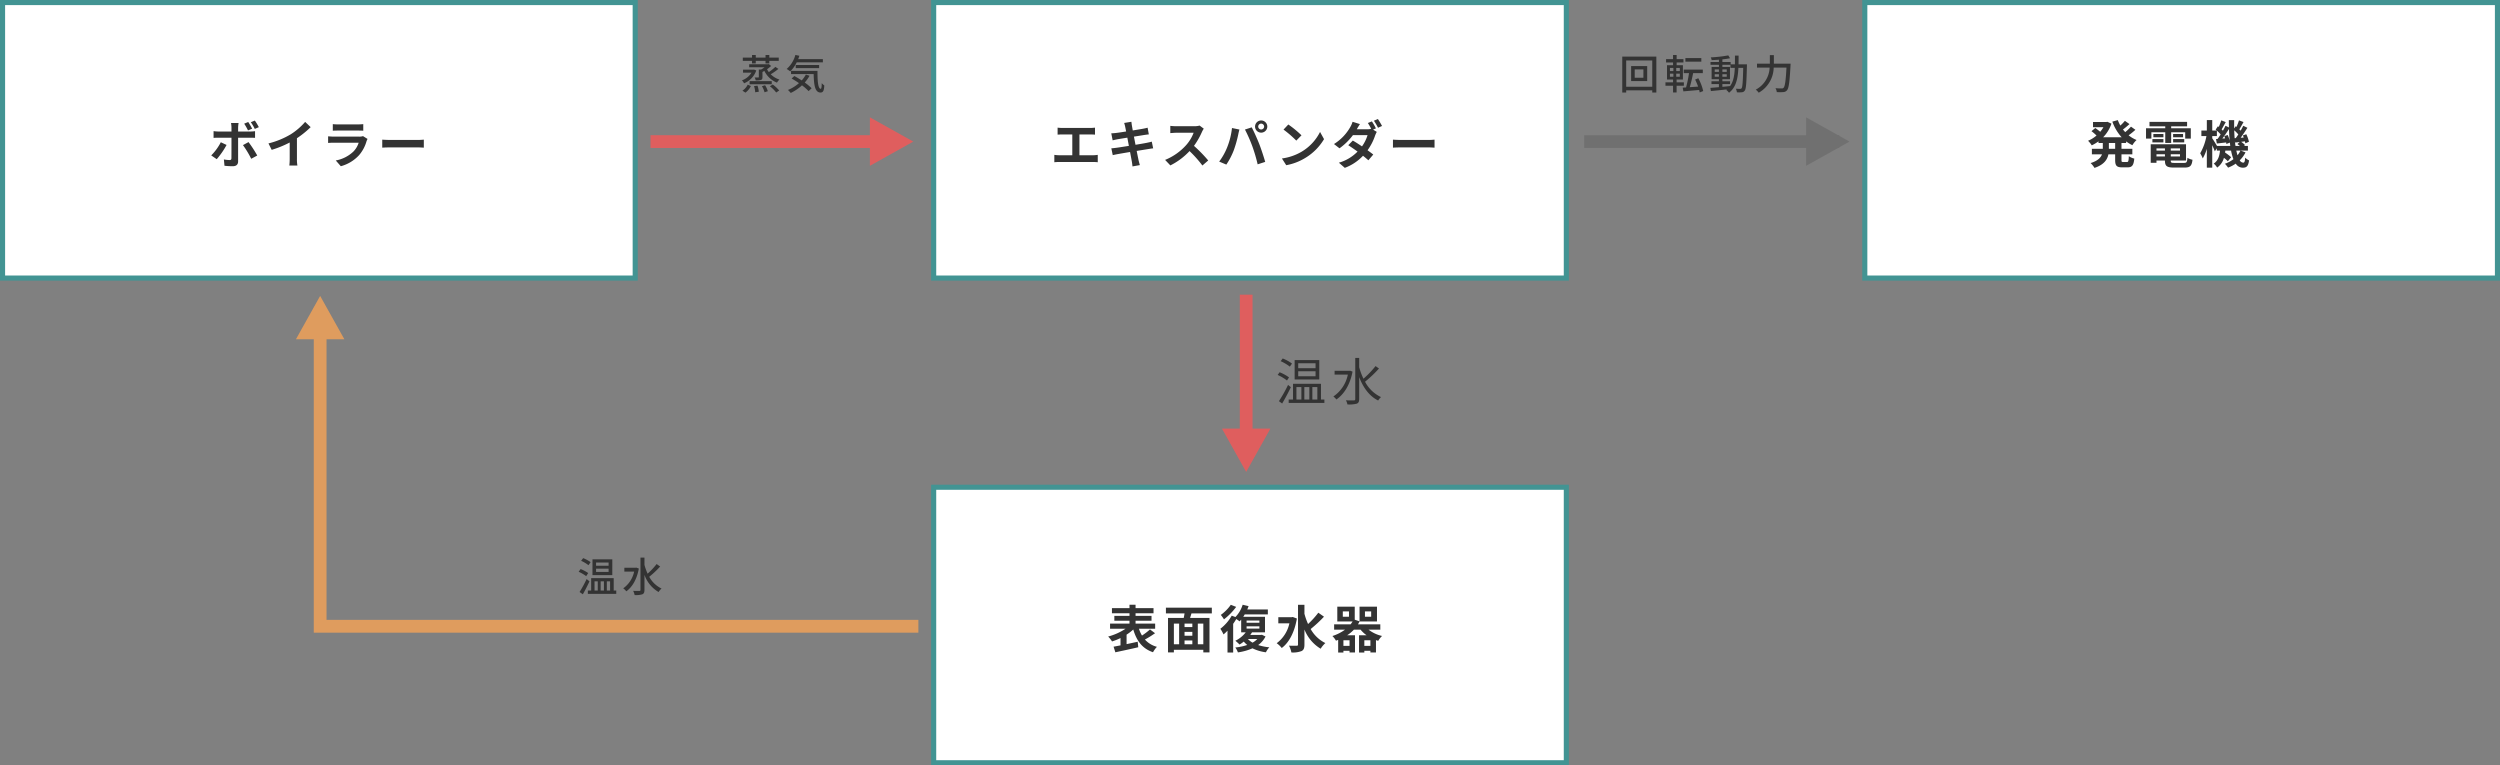 <svg xmlns="http://www.w3.org/2000/svg" width="980" height="300" viewBox="0 0 980 300">
  <rect x="0" y="0" width="980" height="300" fill="#808080" stroke="none"/>
  <g id="グループ_237" data-name="グループ 237" transform="translate(2630 -9634)">
    <g id="パス_488" data-name="パス 488" transform="translate(-2630 9634)" fill="#fff">
      <path d="M 249 109 L 1 109 L 1 1 L 249 1 L 249 109 Z" stroke="none"/>
      <path d="M 2 2 L 2 108 L 248 108 L 248 2 L 2 2 M 0 0 L 250 0 L 250 110 L 0 110 L 0 0 Z" stroke="none" fill="#429493"/>
    </g>
    <g id="パス_489" data-name="パス 489" transform="translate(-2265 9634)" fill="#fff">
      <path d="M 249 109 L 1 109 L 1 1 L 249 1 L 249 109 Z" stroke="none"/>
      <path d="M 2 2 L 2 108 L 248 108 L 248 2 L 2 2 M 0 0 L 250 0 L 250 110 L 0 110 L 0 0 Z" stroke="none" fill="#429493"/>
    </g>
    <g id="パス_482" data-name="パス 482" transform="translate(-2265 9824)" fill="#fff">
      <path d="M 249 109 L 1 109 L 1 1 L 249 1 L 249 109 Z" stroke="none"/>
      <path d="M 2 2 L 2 108 L 248 108 L 248 2 L 2 2 M 0 0 L 250 0 L 250 110 L 0 110 L 0 0 Z" stroke="none" fill="#429493"/>
    </g>
    <g id="パス_490" data-name="パス 490" transform="translate(-1900 9634)" fill="#fff">
      <path d="M 249 109 L 1 109 L 1 1 L 249 1 L 249 109 Z" stroke="none"/>
      <path d="M 2 2 L 2 108 L 248 108 L 248 2 L 2 2 M 0 0 L 250 0 L 250 110 L 0 110 L 0 0 Z" stroke="none" fill="#429493"/>
    </g>
    <path id="パス_491" data-name="パス 491" d="M-73.42-13.96v2.74c.5-.04,1.36-.08,1.9-.08h3.86v8.16h-5.08A12.952,12.952,0,0,1-74.7-3.3V-.4a16.713,16.713,0,0,1,1.96-.1h13.18a16.046,16.046,0,0,1,1.88.1V-3.3a12.222,12.222,0,0,1-1.88.16h-5.3V-11.3h4.22c.58,0,1.28.04,1.88.08v-2.74c-.58.06-1.28.12-1.88.12H-71.52C-72.08-13.84-72.9-13.9-73.42-13.96Zm26.5-.32c.06.32.2.98.36,1.82-1.72.28-3.26.5-3.96.58-.62.08-1.22.12-1.86.14l.54,2.76c.68-.18,1.2-.28,1.84-.42.62-.1,2.16-.36,3.92-.64.18,1.02.4,2.14.6,3.22-2.02.32-3.88.62-4.8.74-.64.08-1.54.2-2.08.22l.56,2.68c.46-.12,1.14-.26,2-.42s2.74-.48,4.78-.82c.32,1.68.58,3.06.68,3.64.12.58.18,1.28.28,2.02l2.88-.52c-.18-.64-.38-1.36-.52-1.96-.12-.62-.4-1.96-.72-3.6,1.76-.28,3.38-.54,4.34-.7.76-.12,1.58-.26,2.12-.3l-.54-2.64c-.52.16-1.26.32-2.04.48-.9.18-2.54.46-4.34.76-.22-1.1-.42-2.2-.62-3.2,1.66-.26,3.18-.5,4-.64.6-.08,1.4-.2,1.84-.24l-.48-2.62c-.48.14-1.24.3-1.88.42-.72.14-2.24.38-3.94.66-.16-.9-.28-1.56-.32-1.84-.1-.48-.16-1.16-.22-1.56l-2.82.46C-47.18-15.32-47.04-14.86-46.92-14.28Zm30.8.72-1.64-1.22a7.168,7.168,0,0,1-2.06.26h-7.06a22.344,22.344,0,0,1-2.36-.14v2.84c.42-.02,1.52-.14,2.36-.14h6.78a15.5,15.5,0,0,1-2.98,4.9,22.42,22.42,0,0,1-8.2,5.74L-29.22.84A26.345,26.345,0,0,0-21.7-4.78,45.608,45.608,0,0,1-16.66.88l2.28-1.98a56.225,56.225,0,0,0-5.58-5.72,29.4,29.4,0,0,0,3.14-5.5A9.45,9.45,0,0,1-16.12-13.56Zm21.34-.82a1.161,1.161,0,0,1,1.16-1.16,1.161,1.161,0,0,1,1.16,1.16,1.157,1.157,0,0,1-1.16,1.14A1.157,1.157,0,0,1,5.22-14.38Zm-1.24,0A2.4,2.4,0,0,0,6.38-12a2.4,2.4,0,0,0,2.4-2.38,2.407,2.407,0,0,0-2.4-2.4A2.407,2.407,0,0,0,3.98-14.38ZM-6.96-6.22A24.1,24.1,0,0,1-10.08-.66L-7.28.52A27.5,27.5,0,0,0-4.32-5.2a46.565,46.565,0,0,0,1.7-6.02c.08-.44.3-1.42.48-2l-2.92-.6A28.818,28.818,0,0,1-6.96-6.22Zm9.88-.42A61.8,61.8,0,0,1,5,.42L7.96-.54C7.4-2.52,6.34-5.72,5.64-7.52c-.76-1.94-2.14-5.02-2.96-6.56l-2.66.86A56.026,56.026,0,0,1,2.92-6.64Zm14.1-8.56-1.88,2a41.585,41.585,0,0,1,5,4.32l2.04-2.08A40.393,40.393,0,0,0,17.02-15.2ZM14.52-1.88,16.2.76a21.659,21.659,0,0,0,7.42-2.82,21.267,21.267,0,0,0,7.4-7.4l-1.56-2.82A18.832,18.832,0,0,1,22.18-4.5,20.614,20.614,0,0,1,14.52-1.88ZM49.78-16.42l-1.58.64a20.593,20.593,0,0,1,1.3,2.28,6.3,6.3,0,0,1-1.56.18H43.86c.24-.44.76-1.34,1.24-2.04l-2.9-.9a9.05,9.05,0,0,1-.9,2.08,18.662,18.662,0,0,1-6.38,6.64l2.16,1.68a24.055,24.055,0,0,0,5.28-5.18h5.72A14.776,14.776,0,0,1,45.9-6.62c-1.28-.86-2.54-1.68-3.6-2.28L40.52-7.08c1.02.66,2.34,1.56,3.64,2.5A16.61,16.61,0,0,1,36.84-.22L39.16,1.8A18.733,18.733,0,0,0,46.3-2.94c.82.66,1.56,1.28,2.1,1.78l1.92-2.26c-.6-.48-1.38-1.06-2.24-1.68a21.643,21.643,0,0,0,2.96-5.76,10.72,10.72,0,0,1,.66-1.44l-1.46-.9,1.12-.48A25.424,25.424,0,0,0,49.78-16.42Zm2.36-.92-1.58.66a21.2,21.2,0,0,1,1.62,2.76l1.58-.7A31.283,31.283,0,0,0,52.14-17.34Zm5.9,8.08v3.14c.74-.06,2.08-.1,3.22-.1H72c.84,0,1.86.08,2.34.1V-9.26c-.52.04-1.4.12-2.34.12H61.26C60.22-9.14,58.76-9.2,58.04-9.26Z" transform="translate(-2142 9698)" fill="#333"/>
    <path id="パス_483" data-name="パス 483" d="M-4.432-10.24H-9.344V-11.5h4.912Zm0,2.448H-9.344v-1.28h4.912Zm1.456-4.944h-7.776V-6.56h7.776Zm-8.5,1.1A13.572,13.572,0,0,0-14.4-13.216l-.8,1.056a14.112,14.112,0,0,1,2.88,1.712Zm-.944,4.272a14.754,14.754,0,0,0-2.976-1.568l-.768,1.072a14.734,14.734,0,0,1,2.944,1.712Zm-.624,2.352A47.421,47.421,0,0,1-15.808.064l1.28.9c.864-1.5,1.84-3.408,2.608-5.072Zm3.1.9h1.264V-.5H-9.936Zm3.68,0V-.5h-1.28V-4.112Zm2.416,0V-.5H-5.12V-4.112ZM-2.432-.5v-4.88h-8.832V-.5h-1.3V.8H-1.424V-.5ZM6.416-9.5l-.288.064H1.744v1.5h3.84A10.721,10.721,0,0,1,1.3-1.376,6.014,6.014,0,0,1,2.512-.208c2.3-1.616,4.144-4.672,4.912-8.928ZM14.4-10.9A27.768,27.768,0,0,1,10.864-7.12a21.91,21.91,0,0,1-1.232-3.44v-2.848H8.064V-.752c0,.288-.128.4-.448.4-.3.016-1.328.016-2.416-.032a6.991,6.991,0,0,1,.576,1.648,8.819,8.819,0,0,0,3.04-.3c.576-.272.816-.736.816-1.712v-5.9A12.59,12.59,0,0,0,15.168.08,6.493,6.493,0,0,1,16.32-1.3,10.706,10.706,0,0,1,11.5-5.9,36.854,36.854,0,0,0,15.776-9.92Z" transform="translate(-2387 9866)" fill="#333"/>
    <path id="パス_486" data-name="パス 486" d="M-5.3-12.66h-6.8V-14.6h6.8Zm0,3.16h-6.8v-1.96h6.8Zm1.46-6.36H-13.5v7.62h9.66Zm-10.7,1.38a15.58,15.58,0,0,0-3.64-2l-.8,1.06a17.289,17.289,0,0,1,3.6,2.14ZM-15.7-9.06a16.427,16.427,0,0,0-3.7-2.02l-.76,1.06A16.849,16.849,0,0,1-16.5-7.84Zm-.38,2.94A57.37,57.37,0,0,1-19.66.26l1.26.92c1.1-1.84,2.44-4.32,3.42-6.4Zm3.28.86h1.94V-.38H-12.8Zm5.06,0V-.38H-9.7V-5.26Zm3.14,0V-.38H-6.56V-5.26ZM-3.18-.38V-6.54H-14.14V-.38h-1.7V.94h14V-.38ZM8.22-11.7,8-11.64H2.16v1.48h5.2A13.644,13.644,0,0,1,1.68-1.58,6,6,0,0,1,2.86-.4C5.78-2.38,8.2-6.08,9.2-11.32Zm10-1.8a37.945,37.945,0,0,1-4.74,4.96,24.417,24.417,0,0,1-1.68-4.52v-3.62H10.26V-.58c0,.4-.14.52-.54.54-.4,0-1.68.02-3.12-.04a5.921,5.921,0,0,1,.6,1.62,12.015,12.015,0,0,0,3.66-.3c.66-.28.94-.76.94-1.82V-9.16C13.38-5.06,15.78-1.7,19.24,0a5.624,5.624,0,0,1,1.12-1.34A13.671,13.671,0,0,1,14.1-7.36a48.9,48.9,0,0,0,5.46-5.18Z" transform="translate(-2109 9791)" fill="#333"/>
    <path id="パス_496" data-name="パス 496" d="M-24.784-4.528h-3.408V-7.792h3.408ZM-29.6-9.1v5.872h6.3V-9.1ZM-31.536-.992V-11.3h10.224v10.3Zm-1.536-11.824V1.264h1.536V.4h10.224v.864h1.6v-14.08Zm30.992.576H-8.32v1.424h6.24Zm-12.3,6.112h1.344v1.216h-1.344Zm0-2.24h1.344v1.216h-1.344Zm3.872,1.216H-11.92V-8.368h1.408Zm0,2.24H-11.92V-6.128h1.408Zm1.584,3.52V-2.72h-2.848v-1.1H-9.3V-9.44H-11.76v-1.072h2.672v-1.3H-11.76v-1.616h-1.408v1.616H-15.9v1.3h2.736V-9.44h-2.368v5.616h2.368v1.1h-2.976v1.328h2.976v2.64h1.392v-2.64ZM-1.344.688a19.56,19.56,0,0,0-1.92-5.024l-1.248.528A25.391,25.391,0,0,1-3.344-1.056l-3.264.224c.464-1.552.96-3.648,1.312-5.488H-1.5V-7.728H-8.976V-6.32h2.064A45.476,45.476,0,0,1-8.064-.72l-1.312.08L-9.12.816C-7.44.672-5.152.464-2.928.272c.08.336.16.672.208.96Zm7.52-2.736H9.184V-3.136H6.176v-.816H9.152V-8.768H6.176V-9.6H9.344v1.2h1.7c-.128,2.912-.528,5.328-1.84,7.136-1.008.112-2.032.208-3.024.3ZM3.168-4.928V-5.9H4.816v.976ZM7.888-5.9v.976H6.176V-5.9ZM6.176-6.816v-.976H7.888v.976ZM3.168-7.792H4.816v.976H3.168ZM12.5-9.776c.016-1.088.032-2.24.032-3.424H11.1c0,1.2,0,2.336-.016,3.424H9.408V-10.7H6.176v-1.024c1.1-.112,2.16-.272,3.008-.448l-.7-1.12a49.771,49.771,0,0,1-6.864.784,4.429,4.429,0,0,1,.352,1.072c.9-.032,1.872-.08,2.848-.16v.9H1.52v1.1h3.3v.832H1.952v4.816H4.816v.816H1.9v1.088H4.816V-.832C3.552-.72,2.4-.624,1.472-.56L1.664.7C3.376.544,5.68.3,7.984.032A3.514,3.514,0,0,1,7.7.256a5,5,0,0,1,1.072,1.1c2.752-2.112,3.472-5.5,3.68-9.76h1.888c-.128,5.5-.288,7.536-.64,7.984a.606.606,0,0,1-.576.256c-.288,0-.944,0-1.68-.064a3.934,3.934,0,0,1,.416,1.408,11.206,11.206,0,0,0,1.968-.016A1.413,1.413,0,0,0,14.96.48c.512-.688.656-2.96.832-9.568,0-.176.016-.688.016-.688Zm13.856-.256v-3.36H24.784v3.36h-5.04v1.52H24.7A10.27,10.27,0,0,1,19.264.144a6.29,6.29,0,0,1,1.152,1.2,11.581,11.581,0,0,0,5.872-9.856H31.3c-.272,5.232-.608,7.424-1.152,7.936a.9.9,0,0,1-.736.24c-.4,0-1.376,0-2.432-.1A3.749,3.749,0,0,1,27.5,1.1a19.056,19.056,0,0,0,2.544,0A1.946,1.946,0,0,0,31.52.368c.7-.816,1.008-3.184,1.36-9.664.016-.208.032-.736.032-.736Z" transform="translate(-1961 9669)" fill="#333"/>
    <path id="パス_484" data-name="パス 484" d="M-37.2-7.26a26.275,26.275,0,0,1-3.14,2.4,12.553,12.553,0,0,1-1.2-2.68h6.36V-9.56h-7.68v-1.12h6.26v-1.9h-6.26V-13.6h7.04v-2.02h-7.04v-1.32h-2.38v1.32h-6.88v2.02h6.88v1.02h-5.94v1.9h5.94v1.12h-7.62v2.02h6.08A22.721,22.721,0,0,1-53.6-4.48a12.314,12.314,0,0,1,1.52,1.92,22.924,22.924,0,0,0,3.32-1.32v2.86c-1,.2-1.94.38-2.72.52l.7,2.2C-48.3,1.16-44.94.46-41.8-.28l-.22-2.16c-1.44.32-2.94.64-4.36.94V-5.22a18.151,18.151,0,0,0,2.62-2.02c1.32,4.44,3.52,7.48,7.74,8.92A9.594,9.594,0,0,1-34.48-.44,9.722,9.722,0,0,1-39.2-3.3a37.974,37.974,0,0,0,3.98-2.48Zm20.9,5.8h-2.16v-8.1h2.16Zm-11.54-8.1h2.06v8.1h-2.06Zm7.24,1.38h-3.06V-9.56h3.06Zm-3.06,5.24h3.06v1.48h-3.06ZM-20.6-4.8h-3.06V-6.32h3.06Zm7.64-8.76V-15.8h-18v2.24h7.3c-.08.6-.2,1.22-.32,1.8h-6.16V1.74h2.3V.72H-16.3V1.74h2.42v-13.5h-7.6c.16-.58.36-1.18.54-1.8Zm7.44-3.36a16.711,16.711,0,0,1-3.92,3.96A18.2,18.2,0,0,1-8.2-11.22,24.588,24.588,0,0,0-3.42-16.1ZM4.86-3.5A8.01,8.01,0,0,1,3-2.08,8.2,8.2,0,0,1,1.18-3.5ZM.66-8.48H5.68v.88H.66Zm0-2.26H5.68v.86H.66Zm6,5.56-.4.08H2.1c.26-.34.48-.68.7-1.02H7.88v-6.1H-.64c.2-.3.4-.62.58-.94H9v-1.92H.92a12.028,12.028,0,0,0,.52-1.32l-2.32-.54a12.011,12.011,0,0,1-2.84,4.82l-1.44-.54A17.06,17.06,0,0,1-9.62-7.52,14.446,14.446,0,0,1-8.38-5.3,17.707,17.707,0,0,0-6.82-6.78V1.78H-4.6V-9.46c.44-.62.86-1.26,1.22-1.88a15.269,15.269,0,0,1,1.3.92c.2-.22.42-.46.62-.7v5H.32a11.335,11.335,0,0,1-4.06,3.3A16.837,16.837,0,0,1-2.1-1.34,12.464,12.464,0,0,0-.44-2.5,9.447,9.447,0,0,0,.92-1.18a20.6,20.6,0,0,1-4.68,1A7.09,7.09,0,0,1-2.74,1.74,21.862,21.862,0,0,0,2.98.14,16.576,16.576,0,0,0,8.24,1.7,7.743,7.743,0,0,1,9.58-.26,19.736,19.736,0,0,1,5.2-1.14,9.015,9.015,0,0,0,8.08-4.5Zm12.1-6.96-.44.08H13.1v2.4h4.34a13.1,13.1,0,0,1-4.98,7.8A9.289,9.289,0,0,1,14.44.02c2.82-2.08,5.02-6.14,5.94-11.56Zm10.02-1.68a32.933,32.933,0,0,1-4.02,4.44,26.552,26.552,0,0,1-1.42-4.02v-3.52H20.82V-1.34c0,.34-.14.48-.54.48-.42,0-1.68.02-3-.04a9.394,9.394,0,0,1,.94,2.66,9.364,9.364,0,0,0,3.98-.54c.82-.4,1.14-1.12,1.14-2.56v-5.9A15.41,15.41,0,0,0,29.7.3a9.984,9.984,0,0,1,1.84-2.22,13.393,13.393,0,0,1-5.76-5.5A50.253,50.253,0,0,0,31-12.26Zm18.04,13v-2.2H49.2v2.2Zm-5.8,0h-2.4v-2.2h2.4ZM40.8-12.24H38.38v-2.08H40.8Zm6.26-2.08H49.5v2.08H47.06Zm6.02,7.14V-9.26H44.32a10.356,10.356,0,0,0,.62-1.14v.02h6.84v-5.8H44.94v5.74l-1.88-.64v-5.1H36.22v5.8h6c-.24.38-.5.76-.78,1.12H34.98v2.08h4.28a17.491,17.491,0,0,1-4.96,2.5,8.668,8.668,0,0,1,1.4,1.82c.3-.1.58-.2.86-.32V1.78h2.06V1.12h2.4v.64h2.14V-4.98H40.1a14.83,14.83,0,0,0,2.64-2.2h2.6a11.8,11.8,0,0,0,2.36,2.2H44.74V1.78h2.08V1.12H49.2v.64h2.18V-3.08c.28.1.58.2.88.28a9.648,9.648,0,0,1,1.5-1.9,13.688,13.688,0,0,1-5.3-2.48Z" transform="translate(-2142 9888)" fill="#333"/>
    <path id="パス_495" data-name="パス 495" d="M-20.86-5.68h-2.46V-7.94h2.46Zm4.3-2.26v-.64a13.937,13.937,0,0,0,2.46,1.5,8.551,8.551,0,0,1,1.64-2.04,12.215,12.215,0,0,1-3.12-1.84,26.74,26.74,0,0,0,2.66-2.16l-1.74-1.24a16.791,16.791,0,0,1-2.26,2.16c-.3-.34-.6-.68-.88-1.04.82-.6,1.74-1.38,2.56-2.12l-1.8-1.28a18.887,18.887,0,0,1-1.78,1.86,13.893,13.893,0,0,1-1-2.14l-2.14.6a18.3,18.3,0,0,0,3.64,6.12h-7.24a13.911,13.911,0,0,0,3.24-5.32l-1.58-.74-.42.08h-5.22v2.04h4.08a11.188,11.188,0,0,1-1.26,1.8c-.56-.48-1.32-1.06-1.92-1.48l-1.5,1.24a21.346,21.346,0,0,1,1.98,1.7,12.374,12.374,0,0,1-3.32,2.06,10.342,10.342,0,0,1,1.44,1.8A16.347,16.347,0,0,0-27.38-8.6v.66h1.68v2.26h-4.28V-3.5h3.96c-.5,1.34-1.7,2.58-4.46,3.42a9.065,9.065,0,0,1,1.52,1.9C-25.26.58-23.94-1.4-23.5-3.5h2.64v2.18c0,2.22.54,2.92,2.7,2.92h2.18c1.76,0,2.38-.8,2.62-3.44a5.922,5.922,0,0,1-2.14-.94C-15.58-.9-15.68-.5-16.2-.5h-1.54c-.56,0-.64-.12-.64-.84V-3.5h4.26V-5.68h-4.26V-7.94Zm9.9-4.2h5.44v4.16H1.1v-4.16H6.6v2.48H8.8v-4.06H1.1v-.76H7.34v-1.76H-7.4v1.76h6.18v.76H-8.76v4.06h2.1ZM1.86-8.18H6.22v-1.3H1.86Zm0-3.28v1.28h3.9v-1.28Zm-3.8,0H-5.88v1.28h3.94ZM-6.26-8.18h4.32v-1.3H-6.26Zm1.6,5.52v-.86h3.32v.86Zm3.32-3.18v.88H-4.66v-.88Zm5.9.88H.94v-.88H4.56ZM.94-2.66v-.86H4.56v.86ZM2.38-.14C1.16-.14.94-.26.94-1v-.06H6.92V-7.44H-6.92V-.18h2.26v-.88h3.32V-1c0,2.1.76,2.68,3.5,2.68h4.2c2.18,0,2.82-.66,3.1-3.06a6.082,6.082,0,0,1-1.98-.76c-.14,1.7-.32,2-1.32,2ZM28.26-4.96A8.265,8.265,0,0,1,27.1-3.14c-.16-.54-.32-1.16-.46-1.82ZM19.06-6.8c-.48-.84-1.44-2.38-1.86-3v-.86h1.82v-2.12A12.907,12.907,0,0,1,20.5-11.3c-.4.64-.82,1.24-1.2,1.76l-.62.04L19-7.74c1.12-.12,2.36-.28,3.66-.42.04.22.06.42.08.6L24.1-8.1c.06.44.12.88.16,1.3Zm2.86-3.86a9.433,9.433,0,0,1,.32.9l-1.08.08c.86-1.12,1.8-2.52,2.6-3.76.04,1.6.14,3.14.28,4.6a11.922,11.922,0,0,0-.78-2.24Zm4.06.84c-.08-1-.14-2.02-.16-3.1a13.522,13.522,0,0,1,1.6,1.62c-.34.52-.68,1.02-1,1.44Zm.34,3.02c-.1-.6-.18-1.22-.24-1.88l.12.56c.56-.06,1.14-.14,1.76-.2l-.9.78a11.166,11.166,0,0,1,.96.74Zm2.06,1.84h2.8V-6.8H29.66l.38-.34A7.817,7.817,0,0,0,28.52-8.4L30-8.6a7.764,7.764,0,0,1,.16.78l1.42-.6a12.257,12.257,0,0,0-1.04-2.96l-1.34.48c.12.26.24.54.34.82l-1.2.08c.88-1.18,1.84-2.64,2.64-3.9l-1.62-.8c-.28.58-.64,1.26-1.02,1.92l-.52-.52c.5-.78,1.08-1.86,1.64-2.86l-1.78-.66a20.726,20.726,0,0,1-.98,2.56l-.32-.24-.58.84c-.02-1.06-.02-2.14,0-3.26H23.7c0,.98.02,1.94.04,2.88L22.4-14.7c-.28.6-.62,1.26-1.02,1.94-.14-.16-.32-.34-.5-.52.48-.8,1.06-1.9,1.62-2.86l-1.76-.68a26.6,26.6,0,0,1-.98,2.58l-.34-.26-.88,1.3c.14.12.3.24.44.38H17.2v-4.12H15.08v4.12H12.94v2.16h1.98a21.03,21.03,0,0,1-2.44,6.74,13.558,13.558,0,0,1,1,2.02,17.114,17.114,0,0,0,1.6-3.76V1.72H17.2v-8.8c.4.88.8,1.8,1,2.4L19-5.86v.9h1.24c-.2,2.02-.7,3.92-2.46,5.1A5.509,5.509,0,0,1,19.12,1.7a6.837,6.837,0,0,0,2.66-3.84A12.638,12.638,0,0,1,23.32-.78L24.6-2.36A15.94,15.94,0,0,0,22.22-4.2c.04-.24.08-.5.1-.76h2.26A18.405,18.405,0,0,0,25.5-1.6,12.406,12.406,0,0,1,22.16.2,8.786,8.786,0,0,1,23.4,1.72,14.439,14.439,0,0,0,26.42.14a3.3,3.3,0,0,0,2.74,1.6c1.56,0,2.12-.6,2.48-2.86A5.7,5.7,0,0,1,30.1-2.2C30-.62,29.82-.24,29.32-.24a1.681,1.681,0,0,1-1.34-.92,11.545,11.545,0,0,0,2.26-3.1Z" transform="translate(-1780 9698)" fill="#333"/>
    <path id="パス_492" data-name="パス 492" d="M-36.18-7.18l-2.26-1.06A20.841,20.841,0,0,1-42.2-3.08l2.16,1.48A31.39,31.39,0,0,0-36.18-7.18Zm8.6-1.12-2.18,1.18a37.972,37.972,0,0,1,3.24,5.36l2.36-1.28A46.49,46.49,0,0,0-27.58-8.3Zm-.12-7.88-1.58.66a21.746,21.746,0,0,1,1.5,2.64l1.62-.68A29.772,29.772,0,0,0-27.7-16.18Zm2.6-.56-1.58.64a19.471,19.471,0,0,1,1.56,2.64l1.58-.7A22.727,22.727,0,0,0-25.1-16.74Zm-6.38.96h-2.96a10.361,10.361,0,0,1,.18,1.74v1.6h-5.08a15.227,15.227,0,0,1-1.94-.16v2.66c.56-.06,1.34-.08,1.94-.08h5.08V-10c0,.94,0,7.28-.02,8.02-.02.52-.22.72-.74.72a13.833,13.833,0,0,1-2.22-.24L-37,.98a28.878,28.878,0,0,0,3.26.18c1.42,0,2.08-.72,2.08-1.88v-9.3h4.68c.54,0,1.32.02,1.96.06v-2.62a16.187,16.187,0,0,1-1.98.14h-4.66v-1.6A16.213,16.213,0,0,1-31.48-15.78Zm11.72,8,1.26,2.52a40.075,40.075,0,0,0,7.06-2.88v6.4A22.4,22.4,0,0,1-11.58.88h3.16A13.75,13.75,0,0,1-8.6-1.74V-9.82a36.685,36.685,0,0,0,5.38-4.34l-2.16-2.06a25.64,25.64,0,0,1-5.64,4.86A32.16,32.16,0,0,1-19.76-7.78ZM5.46-15.34v2.58c.58-.04,1.44-.06,2.08-.06H15.2c.72,0,1.66.02,2.2.06v-2.58a18.856,18.856,0,0,1-2.16.1H7.54A16.859,16.859,0,0,1,5.46-15.34Zm13.62,5.8-1.78-1.1a4.219,4.219,0,0,1-1.46.2H5.94c-.62,0-1.48-.06-2.32-.12v2.6c.84-.08,1.84-.1,2.32-.1H15.6A8.677,8.677,0,0,1,13.54-4.6,13.49,13.49,0,0,1,6.62-1.1L8.6,1.16a14.976,14.976,0,0,0,7.14-4.32A14.373,14.373,0,0,0,18.7-8.7,7.41,7.41,0,0,1,19.08-9.54Zm5.76.28v3.14c.74-.06,2.08-.1,3.22-.1H38.8c.84,0,1.86.08,2.34.1V-9.26c-.52.04-1.4.12-2.34.12H28.06C27.02-9.14,25.56-9.2,24.84-9.26Z" transform="translate(-2505 9698)" fill="#333"/>
    <path id="パス_479" data-name="パス 479" d="M-2375,9336.5h60" transform="translate(7195 12124.5) rotate(90)" fill="none" stroke="#df5e5e" stroke-width="5"/>
    <path id="パス_480" data-name="パス 480" d="M-2375,9336.5h100" transform="translate(366 353)" fill="none" stroke="#707070" stroke-width="5"/>
    <path id="パス_497" data-name="パス 497" d="M-3.056-8.784a19.377,19.377,0,0,1-2.56,2.048,7.663,7.663,0,0,1-.7-1.12,15.138,15.138,0,0,0,1.6-1.28l-.9-.752-.32.08h-7.392V-8.64H-7.28a12.457,12.457,0,0,1-1.36.9h-.9v2.912c0,.144-.064.208-.24.208-.192,0-.784,0-1.408-.016a3.834,3.834,0,0,1,.416,1.152,6.532,6.532,0,0,0,2.08-.176c.464-.192.576-.5.576-1.136V-6.784c.24-.128.5-.272.752-.416A9.387,9.387,0,0,0-2.432-2.608a5.436,5.436,0,0,1,.976-1.2A8.518,8.518,0,0,1-4.88-5.888a22.648,22.648,0,0,0,3.008-2.1Zm-10.1,6.816H-4.48V-3.2h-8.672Zm.944-8.176h1.472v-1.008h3.824v1.008h1.488v-1.008h3.7v-1.28h-3.7V-13.44H-6.912v1.008h-3.824V-13.44h-1.472v1.008h-3.616v1.28h3.616Zm.752,2.4-.224.048h-4.048v1.184h3.312A7.168,7.168,0,0,1-16.16-3.5a4.792,4.792,0,0,1,.832,1.152,8.346,8.346,0,0,0,4.784-5.04Zm-3.328,9.056a6.852,6.852,0,0,0,2.128-2.576l-1.232-.56A5.88,5.88,0,0,1-15.968.544Zm3.376-2.576a9.981,9.981,0,0,1,.448,2.432L-9.552.96a9.55,9.55,0,0,0-.512-2.384Zm3.088.048A9.216,9.216,0,0,1-7.3,1.168l1.28-.416A8.115,8.115,0,0,0-7.088-1.584Zm3.12.032A13.207,13.207,0,0,1-2.736,1.264L-1.552.48A15.148,15.148,0,0,0-4.08-1.872ZM15.568-10.56v-1.248H5.888c.16-.432.32-.88.464-1.328l-1.568-.336a10.951,10.951,0,0,1-3.408,5.5,11.034,11.034,0,0,1,1.376.96,12.145,12.145,0,0,0,2.56-3.552ZM14.1-8.3V-9.52H4.928V-8.3ZM8.9-5.776a11.563,11.563,0,0,1-1.632,2.3C6.3-4.112,5.3-4.7,4.384-5.2l-1.072.976c.928.528,1.92,1.152,2.88,1.808A15.207,15.207,0,0,1,1.872.272,8.2,8.2,0,0,1,2.96,1.44,17.348,17.348,0,0,0,7.376-1.552,19.766,19.766,0,0,1,9.968.72L11.152-.4A20,20,0,0,0,8.464-2.656,14.83,14.83,0,0,0,10.336-5.3ZM3.088-7.232v1.264h8.864c.1,4.224.48,7.232,2.7,7.248,1.056-.016,1.36-.784,1.472-2.768A7.528,7.528,0,0,1,15.12-2.4c-.016,1.312-.1,2.192-.384,2.208-1.072,0-1.3-3.056-1.28-7.04Z" transform="translate(-2323 9669)" fill="#333"/>
    <path id="パス_481" data-name="パス 481" d="M-2375,9336.5h94.538" transform="translate(0 353)" fill="none" stroke="#df5e5e" stroke-width="5"/>
    <path id="パス_493" data-name="パス 493" d="M9.5,0,19,17H0Z" transform="translate(-2272 9680) rotate(90)" fill="#df5e5e"/>
    <path id="パス_494" data-name="パス 494" d="M9.5,0,19,17H0Z" transform="translate(-1905 9680) rotate(90)" fill="#707070"/>
    <path id="パス_485" data-name="パス 485" d="M9.5,0,19,17H0Z" transform="translate(-2132 9819) rotate(180)" fill="#df5e5e"/>
    <path id="パス_487" data-name="パス 487" d="M9.5,0,19,17H0Z" transform="translate(-2514 9750)" fill="#df9c5e"/>
    <path id="パス_478" data-name="パス 478" d="M-2375,9336.5h234.5v124.643" transform="translate(-4645 19216) rotate(180)" fill="none" stroke="#df9c5e" stroke-width="5"/>
  </g>
</svg>
